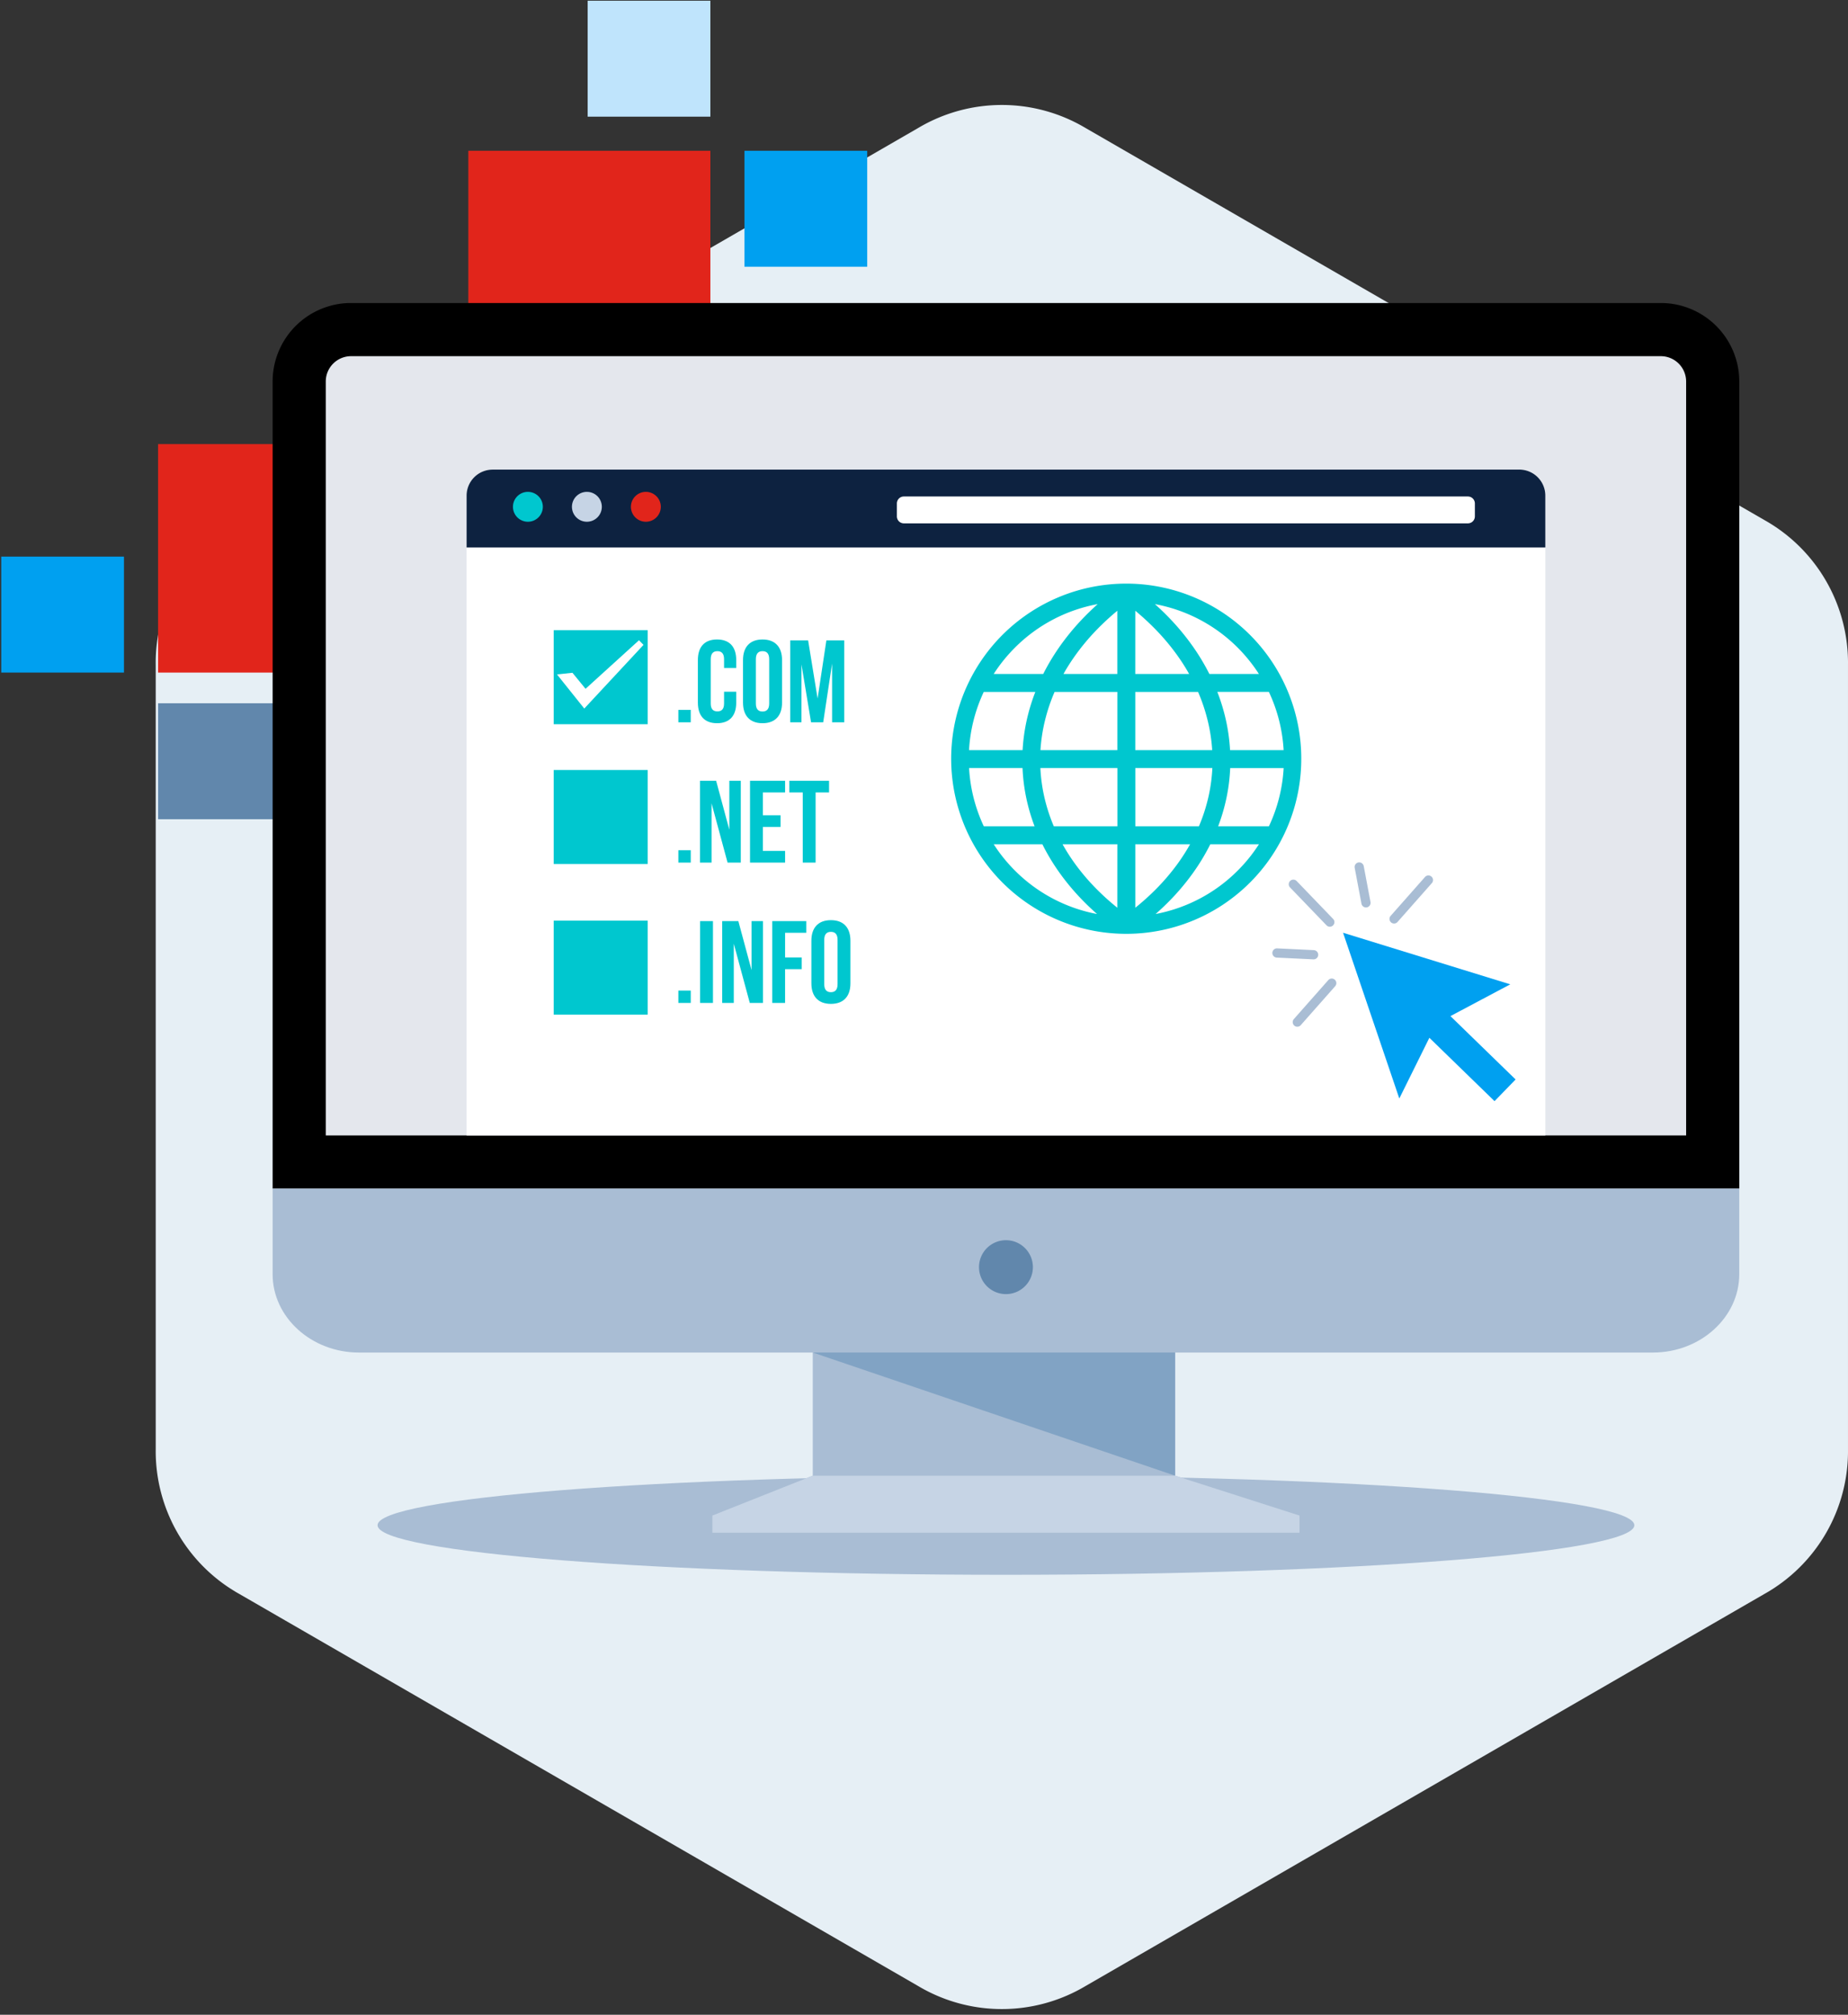 <svg xmlns="http://www.w3.org/2000/svg" viewBox="0 0 325.805 355.082">
  <rect x="0" y="0" width="325.805" height="355.082" fill="#333333" stroke="none"/>
  <defs>
    <clipPath id="a">
      <path fill="none" d="M10 14h325.805v355.082H10z"/>
    </clipPath>
  </defs>
  <g clip-path="url(#a)" data-name="Grupo de desplazamiento 8" style="isolation:isolate" transform="translate(-10 -14)">
    <g data-name="Grupo 40312">
      <path fill="#e6eff5" fill-rule="evenodd" d="m201.4 36.568 119.634 69.07a28.851 28.851 0 0 1 14.769 25.581V269.36a28.851 28.851 0 0 1-14.769 25.58L201.4 364.014a28.851 28.851 0 0 1-29.541 0L52.224 294.94a28.851 28.851 0 0 1-14.769-25.581v-138.14a28.851 28.851 0 0 1 14.769-25.581l119.635-69.07a28.851 28.851 0 0 1 29.541 0" data-name="Trazado 73157"/>
      <g data-name="Grupo 40310">
        <path fill="#e1251b" d="M92.565 40.572h42.676v40.272H92.565z" data-name="Rectángulo 936"/>
        <path fill="#00a0f0" d="M141.252 40.572h21.638v20.436h-21.638z" data-name="Rectángulo 938"/>
        <path fill="#bfe4fc" d="M113.602 14.125h21.638v20.436h-21.638z" data-name="Rectángulo 939"/>
        <path fill="#00a0f0" d="M10.218 112.1h21.638v20.436H10.218z" data-name="Rectángulo 940"/>
        <path fill="#6187ac" d="M37.868 137.946h21.638v20.436H37.868Z" data-name="Trazado 73177"/>
        <path fill="#e1251b" d="M37.867 92.265h42.676v40.272H37.867z" data-name="Rectángulo 937"/>
      </g>
      <g data-name="Grupo 40311">
        <path fill="#a9bdd4" fill-rule="evenodd" d="M187.351 274.077c61.186 0 110.787 3.91 110.787 8.733s-49.6 8.734-110.787 8.734-110.787-3.91-110.787-8.734 49.6-8.733 110.787-8.733" data-name="Trazado 73158"/>
        <path fill-rule="evenodd" d="M71.861 67.405h230.976a13.837 13.837 0 0 1 13.8 13.8v142.28H58.064V81.202a13.837 13.837 0 0 1 13.8-13.8" data-name="Trazado 73159"/>
        <path fill="#e4e7ed" fill-rule="evenodd" d="M67.433 214.117h239.833V81.202a4.465 4.465 0 0 0-4.428-4.428H71.861a4.465 4.465 0 0 0-4.428 4.428Z" data-name="Trazado 73160"/>
        <path fill="#a9bdd4" fill-rule="evenodd" d="M316.634 223.485v15.089c0 7.59-6.844 13.8-15.209 13.8H73.274c-8.366 0-15.21-6.208-15.21-13.8v-15.089Z" data-name="Trazado 73161"/>
        <path fill="#fff" fill-rule="evenodd" d="M117.6 96.763h160.264a4.589 4.589 0 0 1 4.575 4.575v112.778H92.259V101.342a4.588 4.588 0 0 1 4.575-4.575Z" data-name="Trazado 73162"/>
        <path fill="#0d2240" fill-rule="evenodd" d="M96.837 96.763h181.03a4.588 4.588 0 0 1 4.575 4.575v9.149H92.262v-9.145a4.588 4.588 0 0 1 4.575-4.575" data-name="Trazado 73163"/>
        <path fill="#fff" fill-rule="evenodd" d="M169.348 101.502h99.445a1.233 1.233 0 0 1 1.229 1.229v2.28a1.234 1.234 0 0 1-1.229 1.229h-99.445a1.233 1.233 0 0 1-1.228-1.229v-2.28a1.232 1.232 0 0 1 1.228-1.229" data-name="Trazado 73164"/>
        <path fill="#00c7cf" fill-rule="evenodd" d="M103.071 100.686a2.634 2.634 0 1 1-2.636 2.634 2.634 2.634 0 0 1 2.636-2.634" data-name="Trazado 73165"/>
        <path fill="#c6d4e5" fill-rule="evenodd" d="M113.469 100.686a2.634 2.634 0 1 1-2.634 2.634 2.632 2.632 0 0 1 2.634-2.634" data-name="Trazado 73166"/>
        <path fill="#e1251b" fill-rule="evenodd" d="M123.869 100.686a2.634 2.634 0 1 1-2.636 2.634 2.633 2.633 0 0 1 2.636-2.634" data-name="Trazado 73167"/>
        <path fill="#00c7cf" d="M129.595 141.295h2.185v-2.182h-2.185Zm8.059-5.38v2.061c0 1.031-.454 1.4-1.175 1.4s-1.175-.371-1.175-1.4v-7.791c0-1.03.454-1.422 1.175-1.422s1.175.392 1.175 1.422v1.546h2.143v-1.4c0-2.308-1.154-3.628-3.38-3.628s-3.38 1.319-3.38 3.628v7.5c0 2.308 1.155 3.627 3.38 3.627s3.38-1.319 3.38-3.627v-1.918Zm5.606-5.73c0-1.03.454-1.422 1.175-1.422s1.175.392 1.175 1.422v7.791c0 1.031-.454 1.423-1.175 1.423s-1.175-.392-1.175-1.423Zm-2.267 7.647c0 2.308 1.216 3.627 3.442 3.627s3.442-1.319 3.442-3.627v-7.5c0-2.308-1.216-3.628-3.442-3.628s-3.442 1.319-3.442 3.628Zm11.481-10.965h-3.154v14.428h1.979v-10.2l1.69 10.2h2.144l1.566-10.347v10.347h2.144v-14.428h-3.153l-1.546 10.244Zm-22.878 39.161h2.185v-2.185h-2.185Zm8.677 0h2.329V151.6h-2.02v8.636l-2.329-8.636h-2.844v14.428h2.04v-10.45Zm6.225-12.367h3.916V151.6h-6.183v14.428h6.183v-2.062h-3.916v-4.225h3.112v-2.061h-3.112Zm4.658 0h2.37v12.367h2.267v-12.367h2.37V151.6h-7.008Zm-19.56 37.1h2.185v-2.185h-2.185Zm3.834 0h2.267v-14.428h-2.267Zm8.76 0h2.329v-14.428h-2.02v8.636l-2.329-8.636h-2.844v14.428h2.041v-10.448Zm6.225-12.367h3.73v-2.061h-6v14.428h2.267v-5.957h2.927v-2.061h-2.927Zm6.9 1.257c0-1.03.454-1.422 1.175-1.422s1.175.392 1.175 1.422v7.791c0 1.031-.454 1.422-1.175 1.422s-1.175-.392-1.175-1.422Zm-2.267 7.647c0 2.309 1.216 3.627 3.442 3.627s3.442-1.319 3.442-3.627v-7.5c0-2.309-1.216-3.628-3.442-3.628s-3.442 1.319-3.442 3.628Z" data-name="Trazado 73168"/>
        <path fill="#00c7cf" d="M208.581 116.857a30.862 30.862 0 1 1-11.826 2.345 30.835 30.835 0 0 1 11.826-2.345m-25.131 42.777h8.95a33.32 33.32 0 0 1-1.448-4.906 32.407 32.407 0 0 1-.679-5.363h-9.424a27.668 27.668 0 0 0 2.6 10.268m12.342 0h11.21v-10.268h-13.582a29.337 29.337 0 0 0 .689 5.069 30.448 30.448 0 0 0 1.683 5.2m14.368 0h11.21a30.447 30.447 0 0 0 1.682-5.2 29.337 29.337 0 0 0 .689-5.069h-13.582Zm14.6 0h8.95a27.674 27.674 0 0 0 2.6-10.268h-9.424a32.432 32.432 0 0 1-.679 5.363 33.353 33.353 0 0 1-1.448 4.906m7.2 3.157h-8.58q-.614 1.233-1.34 2.449-.829 1.388-1.812 2.75a41.42 41.42 0 0 1-3.818 4.551q-1.257 1.3-2.672 2.545a27.694 27.694 0 0 0 14.482-7.659 27.849 27.849 0 0 0 2.377-2.706q.717-.932 1.359-1.93m-12.139 0h-9.661v11.191a43.626 43.626 0 0 0 3.629-3.262 38.435 38.435 0 0 0 3.887-4.568q.752-1.042 1.44-2.161.368-.6.7-1.2m-12.818 0h-9.661q.335.6.7 1.2.687 1.117 1.44 2.161a38.364 38.364 0 0 0 3.887 4.568 43.7 43.7 0 0 0 3.629 3.262Zm-13.22 0h-8.58q.641 1 1.359 1.93a27.818 27.818 0 0 0 2.378 2.706 27.692 27.692 0 0 0 14.482 7.659q-1.415-1.243-2.672-2.545a41.39 41.39 0 0 1-3.818-4.551q-.981-1.359-1.812-2.75-.725-1.214-1.34-2.449m-8.58-30.007h8.731q.572-1.137 1.242-2.269.777-1.31 1.672-2.583a42.575 42.575 0 0 1 3.877-4.73q1.324-1.4 2.815-2.733a27.681 27.681 0 0 0-14.6 7.68 27.9 27.9 0 0 0-3.739 4.635m12.3 0h9.5v-11.144a44.6 44.6 0 0 0-3.655 3.373 39.616 39.616 0 0 0-3.924 4.731q-.7 1-1.317 2.009-.312.513-.6 1.032m12.657 0h9.5q-.292-.519-.6-1.032-.614-1.01-1.317-2.009a39.593 39.593 0 0 0-3.924-4.731 44.6 44.6 0 0 0-3.654-3.373Zm13.069 0h8.731q-.64-1-1.358-1.928a27.736 27.736 0 0 0-16.979-10.388q1.491 1.332 2.815 2.733a42.523 42.523 0 0 1 3.877 4.73q.895 1.271 1.671 2.583.67 1.132 1.242 2.269m10.484 3.157h-9.083a34.208 34.208 0 0 1 1.5 4.913 32.87 32.87 0 0 1 .744 5.356h9.444a27.674 27.674 0 0 0-2.6-10.268m-12.484 0h-11.069v10.268h13.56a29.766 29.766 0 0 0-.754-5.047 31.538 31.538 0 0 0-1.738-5.221m-14.226 0h-11.069a31.493 31.493 0 0 0-1.738 5.221 29.791 29.791 0 0 0-.754 5.047h13.56Zm-14.47 0h-9.083a27.667 27.667 0 0 0-2.6 10.268h9.444a32.9 32.9 0 0 1 .744-5.356 34.3 34.3 0 0 1 1.5-4.913" data-name="Trazado 73169"/>
        <path fill="#00a0f0" fill-rule="evenodd" d="m256.7 207.601 5.3-10.7 11.489 11.168 3.713-3.82-11.489-11.168 10.548-5.6-29.477-9.09Z" data-name="Trazado 73170"/>
        <path fill="#00c7cf" d="M107.622 125.069h16.569v16.569h-16.569z" data-name="Rectángulo 4425"/>
        <path fill="#00c7cf" d="M107.622 149.705h16.569v16.569h-16.569z" data-name="Rectángulo 4426"/>
        <path fill="#00c7cf" d="M107.622 176.258h16.569v16.568h-16.569z" data-name="Rectángulo 4427"/>
        <path fill="#fff" d="m110.925 132.573 2.307 2.824 9.421-8.555.8.811-10.443 11.224-4.812-6.016Z" data-name="Trazado 73171"/>
        <path fill="#a9bdd4" d="M235.079 182.767a.813.813 0 0 1 .076-1.624l6.459.311a.813.813 0 1 1-.076 1.624Zm9.083 3.989a.811.811 0 1 1 1.215 1.073l-6.063 6.86a.811.811 0 0 1-1.216-1.073Zm17.073-18.2a.811.811 0 0 1 1.216 1.073l-6.063 6.86a.811.811 0 0 1-1.216-1.074Zm-12.408-1.645a.812.812 0 0 1 1.594-.3l1.2 6.354a.811.811 0 1 1-1.594.3Zm-11.41 3.474a.812.812 0 0 1 1.168-1.127l6.467 6.715a.812.812 0 0 1-1.168 1.127Z" data-name="Trazado 73172"/>
        <path fill="#6187ac" fill-rule="evenodd" d="M187.35 232.576a4.75 4.75 0 1 1-4.75 4.75 4.749 4.749 0 0 1 4.75-4.75" data-name="Trazado 73173"/>
        <path fill="#a9bdd4" fill-rule="evenodd" d="m217.17 274.077 21.938 7.03H135.59l17.7-7.03v-21.706h63.88Z" data-name="Trazado 73174"/>
        <path fill="#81a3c4" fill-rule="evenodd" d="m217.171 274.077-63.88-21.706h63.88Z" data-name="Trazado 73175"/>
        <path fill="#c6d4e5" fill-rule="evenodd" d="M153.291 274.076h63.88l21.938 7.029v3.028H135.59v-3.028Z" data-name="Trazado 73176"/>
      </g>
    </g>
  </g>
</svg>
